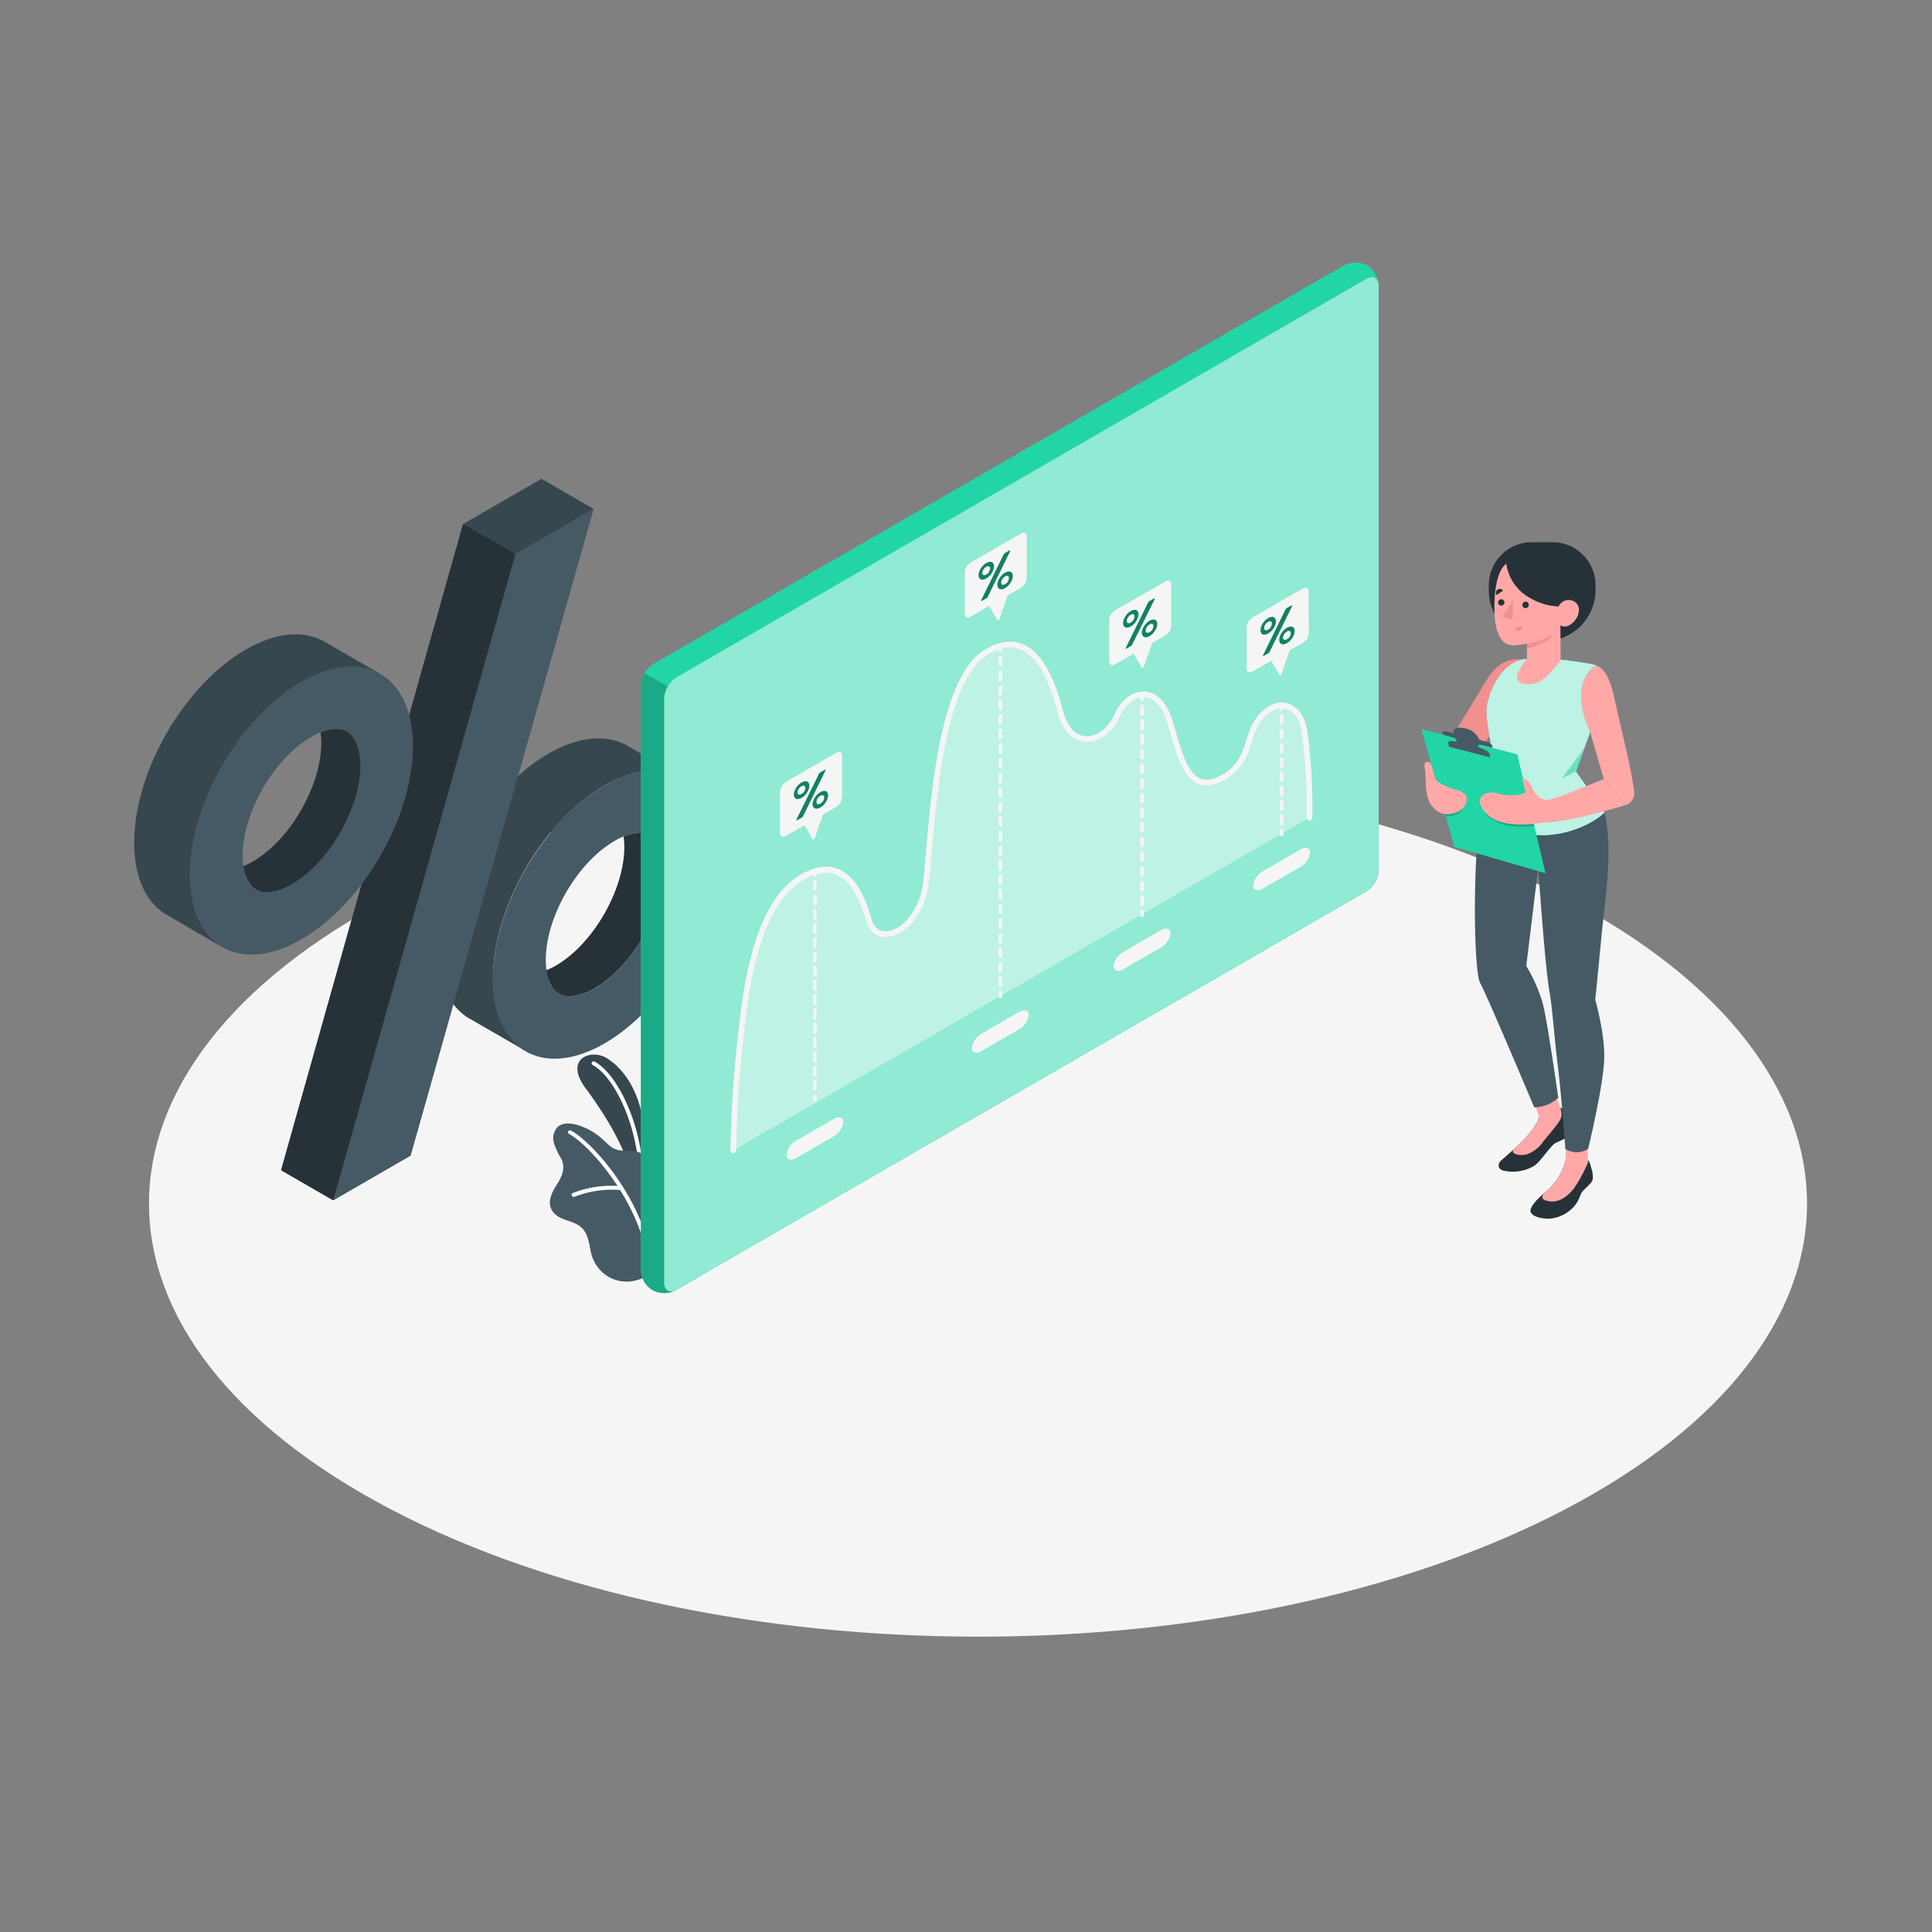 <svg xmlns="http://www.w3.org/2000/svg" viewBox="0 0 500 500"><rect x="0" y="0" width="500" height="500" fill="#808080" stroke="none"/><g id="freepik--Floor--inject-4"><path d="M101.4,390.74c83.79,43.77,219.63,43.77,303.42,0s83.78-114.74,0-158.51-219.63-43.77-303.42,0S17.62,347,101.4,390.74Z" style="fill:#f5f5f5"></path></g><g id="freepik--percentage-symbol--inject-4"><path d="M156.44,203.38c-15.95,9.21-28.87,31.6-28.87,50s12.92,25.87,28.87,16.67,28.87-31.6,28.87-50S172.38,194.17,156.44,203.38ZM154,255.75a13.7,13.7,0,0,1-6.54,2.09c-5.6,0-6.21-6.61-6.21-9.45,0-11.1,8.12-25.15,17.73-30.7a13.59,13.59,0,0,1,6.53-2.09c5.61,0,6.21,6.61,6.21,9.45C171.67,236.14,163.56,250.2,154,255.75Z" style="fill:#455a64"></path><path d="M166.26,215.66a6.67,6.67,0,0,0-.8-.06,11.34,11.34,0,0,0-4.08.91,19.1,19.1,0,0,1,.19,2.71c0,11.09-8.12,25.15-17.73,30.69a17.6,17.6,0,0,1-2.45,1.18,10.28,10.28,0,0,0,1.72,4.66,5.1,5.1,0,0,0,4.3,2.09,13.59,13.59,0,0,0,6.54-2.09c9.61-5.55,17.72-19.61,17.72-30.7C171.67,222.35,171.12,216.26,166.26,215.66Z" style="fill:#263238"></path><path d="M176.81,201.34l-14.32-8.27h0C157.24,190,150,190.42,142,195c-16,9.21-28.87,31.6-28.87,50,0,9.1,3.16,15.51,8.28,18.57l.14.1.08,0,14.12,8.15.07,0a15.24,15.24,0,0,1-5.68-6.34,23.5,23.5,0,0,1-2.17-7.13,33.87,33.87,0,0,1-.4-5.08c0-18.41,12.92-40.8,28.87-50a33.45,33.45,0,0,1,4.6-2.19,23.66,23.66,0,0,1,7.26-1.69,15.18,15.18,0,0,1,8.52,1.84Z" style="fill:#37474f"></path><polygon points="153.6 131.69 140.13 123.91 119.84 135.62 72.75 302.85 86.23 310.63 106.24 299.07 153.6 131.69" style="fill:#37474f"></polygon><polygon points="106.24 299.07 86.23 310.63 133.39 143.36 153.6 131.69 106.24 299.07" style="fill:#455a64"></polygon><polygon points="86.23 310.63 133.39 143.36 119.84 135.62 72.75 302.85 86.23 310.63" style="fill:#263238"></polygon><path d="M78,176.43c-15.94,9.21-28.87,31.6-28.87,50S62.08,252.31,78,243.11s28.87-31.6,28.87-50S94,167.23,78,176.43ZM75.54,228.8A13.66,13.66,0,0,1,69,230.89c-5.61,0-6.21-6.61-6.21-9.45,0-11.09,8.11-25.15,17.72-30.7a13.59,13.59,0,0,1,6.54-2.09c5.6,0,6.21,6.61,6.21,9.45C93.26,209.19,85.14,223.25,75.54,228.8Z" style="fill:#455a64"></path><path d="M87.85,188.71a6.83,6.83,0,0,0-.8-.06,11.25,11.25,0,0,0-4.09.92,19,19,0,0,1,.19,2.7c0,11.09-8.11,25.15-17.72,30.69A18.26,18.26,0,0,1,63,224.14a10.21,10.21,0,0,0,1.73,4.67,5.1,5.1,0,0,0,4.3,2.08,13.66,13.66,0,0,0,6.54-2.09c9.6-5.55,17.72-19.61,17.72-30.7C93.26,195.4,92.7,189.31,87.85,188.71Z" style="fill:#263238"></path><path d="M98.4,174.39l-14.32-8.27h0c-5.23-3.05-12.47-2.63-20.47,2-16,9.2-28.88,31.59-28.88,50,0,9.1,3.17,15.51,8.28,18.57l.14.1.08,0L57.33,245l.08,0a15.23,15.23,0,0,1-5.69-6.33,23.65,23.65,0,0,1-2.17-7.14,33.76,33.76,0,0,1-.4-5.08c0-18.41,12.93-40.8,28.87-50a34.65,34.65,0,0,1,4.6-2.19,23.72,23.72,0,0,1,7.27-1.69,15.16,15.16,0,0,1,8.51,1.84Z" style="fill:#37474f"></path></g><g id="freepik--chart-1--inject-4"><path d="M167,306a48.72,48.72,0,0,0-1.08-18.56c-1.66-6.61-5-11.21-8.95-13.63s-11.14.12-5.4,7.85,11.57,17.57,12.19,25Z" style="fill:#37474f"></path><path d="M165.89,306.72h0a.5.5,0,0,1-.49-.51c.28-13.67-6.13-27.42-12-30.58a.5.5,0,0,1,.47-.89c6.17,3.3,12.86,17.47,12.57,31.49A.49.49,0,0,1,165.89,306.72Z" style="fill:#fff"></path><path d="M167.49,330.18c-6.3,3.66-13.46.3-14.7-6.73-.43-2.45-.86-5-3.13-6.39-1.9-1.18-4.46-1.33-6.09-2.91-2.32-2.26-1-5.17.46-7.46,1.36-2.08,2.46-4.51,1.18-6.89a17.25,17.25,0,0,1-1.85-4,4.24,4.24,0,0,1,.91-4.09c1.2-1.14,3.09-1.09,4.7-.7a16.7,16.7,0,0,1,7,3.85c1.41,1.21,2.21,2.44,4.24,2.81,1.5.27,3.06,0,4.54.35a6.78,6.78,0,0,1,4.32,3.57c1.47,2.87,1,6.21.77,9.3s-.52,5.88-.88,8.81c-.3,2.48-.64,5-1,7.43C167.9,327.51,167.83,330,167.49,330.18Z" style="fill:#455a64"></path><path d="M168.09,326.72a.5.5,0,0,1-.49-.43c-2.19-15.7-15.41-30.31-20.33-32.82a.5.5,0,1,1,.46-.89c5.21,2.66,18.59,17.29,20.86,33.58a.5.5,0,0,1-.43.56Z" style="fill:#fff"></path><path d="M148.55,309.72a.5.5,0,0,1-.2-1A27.3,27.3,0,0,1,160.82,307a.49.49,0,0,1,.45.54.5.5,0,0,1-.55.45,26.77,26.77,0,0,0-12,1.72A.71.71,0,0,1,148.55,309.72Z" style="fill:#fff"></path><path d="M168.89,333.88a6.81,6.81,0,0,1-3-5.39V177.37a7,7,0,0,1,3.18-5.51L347.66,68.76a6.86,6.86,0,0,1,6.16-.13,6.73,6.73,0,0,1,3,5.36V225.16a7,7,0,0,1-3.18,5.51L175.05,333.77A6.83,6.83,0,0,1,168.89,333.88Z" style="fill:#22D5A7"></path><path d="M183.81,184l-17-9.8a6.46,6.46,0,0,0-.93,3.14V328.49a6,6,0,0,0,9.14,5.28l8.76-5.06Z" style="fill:#22D5A7"></path><path d="M183.81,184l-17-9.8a6.46,6.46,0,0,0-.93,3.14V328.49a6,6,0,0,0,9.14,5.28l8.76-5.06Z" style="opacity:0.2"></path><path d="M175.05,175.31,353.62,72.16c1.76-1,3.18-.19,3.18,1.83V225.16a7,7,0,0,1-3.18,5.51L175.05,333.77c-1.75,1-3.17.19-3.17-1.84V180.82A7,7,0,0,1,175.05,175.31Z" style="fill:#22D5A7"></path><g style="opacity:0.5"><path d="M175.05,175.31,353.62,72.16c1.76-1,3.18-.19,3.18,1.83V225.16a7,7,0,0,1-3.18,5.51L175.05,333.77c-1.75,1-3.17.19-3.17-1.84V180.82A7,7,0,0,1,175.05,175.31Z" style="fill:#fff"></path></g><path d="M189.77,297.71a306,306,0,0,1,2.29-32.6c1.39-11.75,4.24-31.58,15.58-38.12s15.59,5.28,17.22,11.11c2.13,7.55,13.21,2.77,14.76-9.69s2.54-52.11,15.82-59.78,17.58,10.79,19.09,15.94c3,10.12,11.7,7.33,14.55.62s10.6-8.34,13.53,1.09,4.75,20.26,14.25,14.7c8.33-4.88,4.5-13.77,12.63-18,2.37-1.22,7.09-.54,8.15,6.42a150.93,150.93,0,0,1,1.27,22.2Z" style="fill:#fff;opacity:0.4"></path><path d="M189.77,298.45h0a.74.74,0,0,1-.73-.74A308.57,308.57,0,0,1,191.33,265c1.12-9.47,3.75-31.64,15.94-38.68,3.61-2.08,6.87-2.55,9.7-1.4,3.77,1.53,6.58,5.77,8.6,13,.6,2.12,2,3.22,3.93,3.07,3.88-.3,8.45-5.11,9.39-12.65.25-2,.49-4.74.76-7.91,1.48-17.13,4-45.8,15.43-52.42,3.51-2,6.73-2.46,9.59-1.3,6.29,2.55,9,12.1,10.29,16.69.1.37.19.7.28,1,1.11,3.79,3.16,6,5.77,6.11,2.87.19,5.95-2.17,7.39-5.57,1.6-3.77,4.72-6.1,7.84-5.94s5.72,2.74,7.07,7.11c.32,1,.63,2.07.93,3.11,1.67,5.67,3.23,11,6.45,12.3,1.55.61,3.45.24,5.8-1.13,3.92-2.3,5-5.47,6.06-8.83s2.27-6.93,6.6-9.18a5.64,5.64,0,0,1,5.09.06c1.52.77,3.47,2.6,4.12,6.9a152.28,152.28,0,0,1,1.28,22.33.7.7,0,0,1-.75.71.74.74,0,0,1-.72-.75,148.83,148.83,0,0,0-1.26-22.07c-.56-3.69-2.12-5.2-3.33-5.81a4.17,4.17,0,0,0-3.75-.06c-3.8,2-4.81,5.06-5.88,8.33-1.14,3.47-2.32,7.06-6.72,9.64-2.77,1.61-5.08,2-7.08,1.22-3.88-1.54-5.55-7.23-7.32-13.25-.3-1-.6-2.07-.92-3.09-1.16-3.74-3.26-5.95-5.74-6.08s-5.08,1.91-6.42,5.06c-1.7,4-5.32,6.66-8.83,6.46-1.9-.11-5.34-1.19-7.09-7.16-.09-.29-.18-.63-.29-1-1.23-4.36-3.8-13.45-9.43-15.73-2.41-1-5.2-.57-8.3,1.21-10.8,6.24-13.33,35.54-14.69,51.28-.28,3.18-.52,5.93-.77,8-1,8.29-6.27,13.59-10.74,13.93-2.63.2-4.67-1.35-5.45-4.14-1.89-6.71-4.42-10.63-7.75-12-2.38-1-5.21-.53-8.41,1.31-11.55,6.67-14.12,28.33-15.21,37.58a306.87,306.87,0,0,0-2.28,32.51A.74.74,0,0,1,189.77,298.45Z" style="fill:#f5f5f5"></path><path d="M210.91,226.85a.47.47,0,0,1-.47-.47v-.92a.47.47,0,1,1,.93,0v.92A.47.47,0,0,1,210.91,226.85Z" style="fill:#f5f5f5"></path><path d="M210.91,282.34a.47.47,0,0,1-.47-.47V280a.47.47,0,0,1,.93,0v1.85A.47.47,0,0,1,210.91,282.34Zm0-3.7a.47.47,0,0,1-.47-.47v-1.85a.47.47,0,0,1,.93,0v1.85A.47.47,0,0,1,210.91,278.64Zm0-3.7a.47.47,0,0,1-.47-.47v-1.84a.47.47,0,1,1,.93,0v1.84A.47.47,0,0,1,210.91,274.94Zm0-3.7a.47.47,0,0,1-.47-.46v-1.85a.47.47,0,1,1,.93,0v1.85A.47.47,0,0,1,210.91,271.24Zm0-3.7a.47.47,0,0,1-.47-.46v-1.85a.47.47,0,1,1,.93,0v1.85A.47.47,0,0,1,210.91,267.54Zm0-3.7a.47.47,0,0,1-.47-.46v-1.85a.47.47,0,1,1,.93,0v1.85A.47.47,0,0,1,210.91,263.84Zm0-3.7a.47.47,0,0,1-.47-.46v-1.85a.47.47,0,1,1,.93,0v1.85A.47.47,0,0,1,210.91,260.14Zm0-3.7a.46.46,0,0,1-.47-.46v-1.85a.47.47,0,1,1,.93,0V256A.46.46,0,0,1,210.91,256.44Zm0-3.7a.46.46,0,0,1-.47-.46v-1.85a.47.47,0,1,1,.93,0v1.85A.46.46,0,0,1,210.91,252.74Zm0-3.7a.46.46,0,0,1-.47-.46v-1.85a.47.47,0,0,1,.93,0v1.85A.46.46,0,0,1,210.91,249Zm0-3.69a.47.47,0,0,1-.47-.47V243a.47.47,0,0,1,.93,0v1.85A.47.47,0,0,1,210.91,245.35Zm0-3.7a.47.47,0,0,1-.47-.47v-1.85a.47.47,0,0,1,.93,0v1.85A.47.47,0,0,1,210.91,241.65Zm0-3.7a.47.47,0,0,1-.47-.47v-1.85a.47.47,0,0,1,.93,0v1.85A.47.47,0,0,1,210.91,238Zm0-3.7a.47.47,0,0,1-.47-.47v-1.85a.47.47,0,0,1,.93,0v1.85A.47.47,0,0,1,210.91,234.25Zm0-3.7a.47.47,0,0,1-.47-.47v-1.85a.47.47,0,0,1,.93,0v1.85A.47.47,0,0,1,210.91,230.55Z" style="fill:#f5f5f5"></path><path d="M210.91,285.12a.47.47,0,0,1-.47-.47v-.93a.47.47,0,0,1,.93,0v.93A.47.47,0,0,1,210.91,285.12Z" style="fill:#f5f5f5"></path><path d="M258.89,168.77a.47.47,0,0,1-.46-.46v-.93a.47.47,0,1,1,.93,0v.93A.47.47,0,0,1,258.89,168.77Z" style="fill:#f5f5f5"></path><path d="M258.89,255.51a.47.47,0,0,1-.46-.47v-1.88a.47.47,0,1,1,.93,0V255A.47.47,0,0,1,258.89,255.51Zm0-3.77a.47.47,0,0,1-.46-.47v-1.89a.47.47,0,0,1,.93,0v1.89A.47.47,0,0,1,258.89,251.74Zm0-3.78a.46.46,0,0,1-.46-.46v-1.89a.47.47,0,0,1,.93,0v1.89A.46.46,0,0,1,258.89,248Zm0-3.77a.47.47,0,0,1-.46-.46v-1.89a.47.47,0,0,1,.93,0v1.89A.47.47,0,0,1,258.89,244.19Zm0-3.77a.47.47,0,0,1-.46-.46v-1.89a.47.47,0,0,1,.93,0V240A.47.47,0,0,1,258.89,240.42Zm0-3.77a.47.47,0,0,1-.46-.46V234.3a.47.47,0,0,1,.93,0v1.89A.47.47,0,0,1,258.89,236.65Zm0-3.77a.47.47,0,0,1-.46-.47v-1.88a.47.47,0,1,1,.93,0v1.88A.47.47,0,0,1,258.89,232.88Zm0-3.77a.47.47,0,0,1-.46-.47v-1.88a.47.47,0,1,1,.93,0v1.88A.47.47,0,0,1,258.89,229.11Zm0-3.77a.47.47,0,0,1-.46-.47V223a.47.47,0,1,1,.93,0v1.88A.47.47,0,0,1,258.89,225.34Zm0-3.77a.47.47,0,0,1-.46-.47v-1.88a.47.47,0,1,1,.93,0v1.88A.47.47,0,0,1,258.89,221.57Zm0-3.77a.47.47,0,0,1-.46-.47v-1.88a.47.47,0,1,1,.93,0v1.88A.47.47,0,0,1,258.89,217.8Zm0-3.78a.46.46,0,0,1-.46-.46v-1.89a.47.47,0,0,1,.93,0v1.89A.46.46,0,0,1,258.89,214Zm0-3.77a.46.46,0,0,1-.46-.46V207.9a.47.47,0,0,1,.93,0v1.89A.46.46,0,0,1,258.89,210.25Zm0-3.77a.47.47,0,0,1-.46-.46v-1.89a.47.47,0,0,1,.93,0V206A.47.47,0,0,1,258.89,206.48Zm0-3.77a.47.47,0,0,1-.46-.46v-1.89a.47.47,0,0,1,.93,0v1.89A.47.47,0,0,1,258.89,202.71Zm0-3.77a.47.47,0,0,1-.46-.46v-1.89a.47.47,0,0,1,.93,0v1.89A.47.47,0,0,1,258.89,198.94Zm0-3.77a.47.47,0,0,1-.46-.47v-1.88a.47.47,0,1,1,.93,0v1.88A.47.47,0,0,1,258.89,195.17Zm0-3.77a.47.47,0,0,1-.46-.47v-1.88a.47.47,0,1,1,.93,0v1.88A.47.47,0,0,1,258.89,191.4Zm0-3.77a.47.47,0,0,1-.46-.47v-1.88a.47.47,0,1,1,.93,0v1.88A.47.47,0,0,1,258.89,187.63Zm0-3.77a.47.47,0,0,1-.46-.47v-1.88a.47.47,0,1,1,.93,0v1.88A.47.47,0,0,1,258.89,183.86Zm0-3.77a.47.47,0,0,1-.46-.47v-1.89a.47.47,0,0,1,.93,0v1.89A.47.47,0,0,1,258.89,180.09Zm0-3.78a.46.46,0,0,1-.46-.46V174a.47.47,0,0,1,.93,0v1.89A.46.46,0,0,1,258.89,176.31Zm0-3.77a.46.46,0,0,1-.46-.46v-1.89a.47.47,0,0,1,.93,0v1.89A.46.46,0,0,1,258.89,172.54Z" style="fill:#f5f5f5"></path><path d="M258.89,258.32a.47.47,0,0,1-.46-.46v-.93a.47.47,0,1,1,.93,0v.93A.47.47,0,0,1,258.89,258.32Z" style="fill:#f5f5f5"></path><path d="M295.56,181.42a.47.47,0,0,1-.46-.47V180a.47.47,0,0,1,.93,0V181A.47.47,0,0,1,295.56,181.42Z" style="fill:#f5f5f5"></path><path d="M295.56,234.48a.47.47,0,0,1-.46-.46v-1.9a.47.47,0,0,1,.93,0V234A.47.47,0,0,1,295.56,234.48Zm0-3.79a.47.47,0,0,1-.46-.46v-1.9a.47.47,0,0,1,.93,0v1.9A.47.47,0,0,1,295.56,230.69Zm0-3.79a.47.47,0,0,1-.46-.46v-1.9a.47.47,0,0,1,.93,0v1.9A.47.47,0,0,1,295.56,226.9Zm0-3.79a.47.47,0,0,1-.46-.46v-1.9a.47.47,0,0,1,.93,0v1.9A.47.47,0,0,1,295.56,223.11Zm0-3.79a.47.47,0,0,1-.46-.46V217a.47.47,0,0,1,.93,0v1.9A.47.47,0,0,1,295.56,219.32Zm0-3.79a.47.47,0,0,1-.46-.46v-1.9a.47.47,0,0,1,.93,0v1.9A.47.47,0,0,1,295.56,215.53Zm0-3.79a.47.47,0,0,1-.46-.46v-1.9a.47.47,0,0,1,.93,0v1.9A.47.47,0,0,1,295.56,211.74Zm0-3.79a.47.47,0,0,1-.46-.46v-1.9a.47.47,0,0,1,.93,0v1.9A.47.47,0,0,1,295.56,208Zm0-3.79a.47.47,0,0,1-.46-.46v-1.9a.47.47,0,0,1,.93,0v1.9A.47.47,0,0,1,295.56,204.16Zm0-3.79a.47.47,0,0,1-.46-.46V198a.47.47,0,0,1,.93,0v1.9A.47.47,0,0,1,295.56,200.37Zm0-3.79a.47.47,0,0,1-.46-.46v-1.9a.47.47,0,0,1,.93,0v1.9A.47.47,0,0,1,295.56,196.58Zm0-3.79a.47.47,0,0,1-.46-.47v-1.89a.47.47,0,1,1,.93,0v1.89A.47.47,0,0,1,295.56,192.79Zm0-3.79a.47.47,0,0,1-.46-.47v-1.89a.47.47,0,1,1,.93,0v1.89A.47.47,0,0,1,295.56,189Zm0-3.79a.47.47,0,0,1-.46-.47v-1.89a.47.47,0,1,1,.93,0v1.89A.47.47,0,0,1,295.56,185.21Z" style="fill:#f5f5f5"></path><path d="M295.56,237.31a.47.47,0,0,1-.46-.47v-.93a.47.47,0,0,1,.93,0v.93A.47.47,0,0,1,295.56,237.31Z" style="fill:#f5f5f5"></path><path d="M331.69,183.9a.47.47,0,0,1-.47-.47v-.93a.47.47,0,0,1,.93,0v.93A.47.47,0,0,1,331.69,183.9Z" style="fill:#f5f5f5"></path><path d="M331.69,213.59a.47.47,0,0,1-.47-.47v-1.85a.47.47,0,1,1,.93,0v1.85A.47.47,0,0,1,331.69,213.59Zm0-3.71a.47.47,0,0,1-.47-.47v-1.85a.47.47,0,1,1,.93,0v1.85A.47.47,0,0,1,331.69,209.88Zm0-3.71a.47.47,0,0,1-.47-.47v-1.85a.47.47,0,1,1,.93,0v1.85A.47.47,0,0,1,331.69,206.17Zm0-3.71a.47.47,0,0,1-.47-.47v-1.86a.47.47,0,0,1,.93,0V202A.47.47,0,0,1,331.69,202.46Zm0-3.72a.46.46,0,0,1-.47-.46v-1.86a.47.47,0,0,1,.93,0v1.86A.46.46,0,0,1,331.69,198.74Zm0-3.71a.47.47,0,0,1-.47-.46v-1.86a.47.47,0,0,1,.93,0v1.86A.47.47,0,0,1,331.69,195Zm0-3.71a.47.47,0,0,1-.47-.46V189a.47.47,0,0,1,.93,0v1.86A.47.47,0,0,1,331.69,191.32Zm0-3.71a.47.47,0,0,1-.47-.46v-1.86a.47.47,0,0,1,.93,0v1.86A.47.47,0,0,1,331.69,187.61Z" style="fill:#f5f5f5"></path><path d="M331.69,216.37a.46.46,0,0,1-.47-.46V215a.47.47,0,1,1,.93,0v.93A.46.46,0,0,1,331.69,216.37Z" style="fill:#f5f5f5"></path><path d="M303.11,151.25c0-.91-.64-1.28-1.43-.82L288.51,158a3.18,3.18,0,0,0-1.43,2.49v10.66c0,.91.64,1.28,1.43.82l4.89-2.82,2.05,3.56a.31.31,0,0,0,.56-.06l2.17-6.26h0l3.5-2a3.14,3.14,0,0,0,1.43-2.48Z" style="fill:#f5f5f5"></path><path d="M291.65,162.42a.87.87,0,0,1-.71-.28,1.26,1.26,0,0,1-.26-.87,2.83,2.83,0,0,1,.26-1.18,4.11,4.11,0,0,1,.71-1.11,3.92,3.92,0,0,1,1-.84,2.06,2.06,0,0,1,1-.31.89.89,0,0,1,.71.29,1.26,1.26,0,0,1,.27.87,2.88,2.88,0,0,1-.27,1.17,4.6,4.6,0,0,1-.71,1.12,4,4,0,0,1-1,.82A2,2,0,0,1,291.65,162.42Zm-.32,5.39a.41.41,0,0,1,.05-.18L297.1,156l.15-.26a1,1,0,0,1,.21-.17l1.17-.67a.18.18,0,0,1,.14,0,.08.08,0,0,1,.06.09.35.35,0,0,1-.06.19L293,166.82c0,.1-.1.17-.13.22a.62.62,0,0,1-.19.14l-1.18.69C291.4,168,291.33,167.93,291.33,167.81Zm2-7.38a1.64,1.64,0,0,0,.29-.88.55.55,0,0,0-.29-.57.81.81,0,0,0-.72.13,2.09,2.09,0,0,0-.72.7,1.68,1.68,0,0,0-.29.9.53.53,0,0,0,.29.55.83.83,0,0,0,.72-.12A2.12,2.12,0,0,0,293.37,160.43Zm3.18,4.48a.88.88,0,0,1-.72-.29,1.23,1.23,0,0,1-.27-.86,2.83,2.83,0,0,1,.27-1.16,4.28,4.28,0,0,1,.72-1.12,3.84,3.84,0,0,1,1-.83,2,2,0,0,1,1-.32.94.94,0,0,1,.72.28,1.24,1.24,0,0,1,.27.87,2.84,2.84,0,0,1-.27,1.17,4.64,4.64,0,0,1-.72,1.12,4.05,4.05,0,0,1-1,.83A2.09,2.09,0,0,1,296.55,164.91Zm1.71-2a1.59,1.59,0,0,0,.29-.89c0-.29-.09-.47-.29-.55a.8.8,0,0,0-.72.13,2,2,0,0,0-.72.7,1.67,1.67,0,0,0-.29.88c0,.3.1.49.29.56a.87.87,0,0,0,.72-.13A2.18,2.18,0,0,0,298.26,162.93Z" style="fill:#22D5A7"></path><path d="M291.65,162.42a.87.87,0,0,1-.71-.28,1.26,1.26,0,0,1-.26-.87,2.83,2.83,0,0,1,.26-1.18,4.11,4.11,0,0,1,.71-1.11,3.92,3.92,0,0,1,1-.84,2.06,2.06,0,0,1,1-.31.89.89,0,0,1,.71.29,1.26,1.26,0,0,1,.27.87,2.88,2.88,0,0,1-.27,1.17,4.6,4.6,0,0,1-.71,1.12,4,4,0,0,1-1,.82A2,2,0,0,1,291.65,162.42Zm-.32,5.39a.41.41,0,0,1,.05-.18L297.1,156l.15-.26a1,1,0,0,1,.21-.17l1.17-.67a.18.18,0,0,1,.14,0,.08.08,0,0,1,.06.09.35.35,0,0,1-.06.19L293,166.82c0,.1-.1.17-.13.22a.62.62,0,0,1-.19.14l-1.18.69C291.4,168,291.33,167.93,291.33,167.81Zm2-7.38a1.64,1.64,0,0,0,.29-.88.55.55,0,0,0-.29-.57.81.81,0,0,0-.72.13,2.09,2.09,0,0,0-.72.7,1.68,1.68,0,0,0-.29.9.53.53,0,0,0,.29.55.83.83,0,0,0,.72-.12A2.12,2.12,0,0,0,293.37,160.43Zm3.18,4.48a.88.88,0,0,1-.72-.29,1.23,1.23,0,0,1-.27-.86,2.83,2.83,0,0,1,.27-1.16,4.28,4.28,0,0,1,.72-1.12,3.84,3.84,0,0,1,1-.83,2,2,0,0,1,1-.32.94.94,0,0,1,.72.28,1.24,1.24,0,0,1,.27.87,2.84,2.84,0,0,1-.27,1.17,4.64,4.64,0,0,1-.72,1.12,4.05,4.05,0,0,1-1,.83A2.09,2.09,0,0,1,296.55,164.91Zm1.71-2a1.59,1.59,0,0,0,.29-.89c0-.29-.09-.47-.29-.55a.8.8,0,0,0-.72.13,2,2,0,0,0-.72.7,1.67,1.67,0,0,0-.29.88c0,.3.1.49.29.56a.87.87,0,0,0,.72-.13A2.18,2.18,0,0,0,298.26,162.93Z" style="opacity:0.4"></path><path d="M338.67,153.08c0-.91-.64-1.28-1.43-.83l-13.17,7.62a3.18,3.18,0,0,0-1.43,2.48V173c0,.92.64,1.29,1.43.83L329,171l2.06,3.56a.3.3,0,0,0,.55,0l2.17-6.27h0l3.51-2a3.18,3.18,0,0,0,1.43-2.48Z" style="fill:#f5f5f5"></path><path d="M327.21,164.25a.9.9,0,0,1-.72-.29,1.26,1.26,0,0,1-.26-.86,3,3,0,0,1,.26-1.18,4.19,4.19,0,0,1,.72-1.12,4.05,4.05,0,0,1,1-.83,2,2,0,0,1,1-.31.88.88,0,0,1,.72.29,1.23,1.23,0,0,1,.27.87,2.83,2.83,0,0,1-.27,1.16,4.28,4.28,0,0,1-.72,1.12,3.84,3.84,0,0,1-1,.83A2,2,0,0,1,327.21,164.25Zm-.33,5.39a.38.38,0,0,1,.06-.19l5.72-11.63a1.19,1.19,0,0,1,.15-.26.69.69,0,0,1,.2-.17l1.18-.68c.06,0,.1-.05.14,0s.05,0,.05.09a.36.36,0,0,1-.05.19l-5.75,11.69a1.27,1.27,0,0,1-.13.22.59.59,0,0,1-.18.14l-1.19.69C327,169.77,326.88,169.75,326.88,169.64Zm2-7.38a1.67,1.67,0,0,0,.29-.88.55.55,0,0,0-.29-.57.81.81,0,0,0-.72.13,2.06,2.06,0,0,0-.71.7,1.6,1.6,0,0,0-.29.9.52.52,0,0,0,.29.55.79.79,0,0,0,.71-.13A2,2,0,0,0,328.92,162.26Zm3.18,4.48a.91.91,0,0,1-.72-.29,1.3,1.3,0,0,1-.26-.86,3,3,0,0,1,.26-1.17,4.64,4.64,0,0,1,.72-1.12,4,4,0,0,1,1-.82,2.07,2.07,0,0,1,1-.32.91.91,0,0,1,.72.28,1.22,1.22,0,0,1,.27.86,2.85,2.85,0,0,1-.27,1.18,4.4,4.4,0,0,1-.72,1.11,3.92,3.92,0,0,1-1,.83A2.12,2.12,0,0,1,332.1,166.74Zm1.72-2a1.68,1.68,0,0,0,.29-.9.54.54,0,0,0-.29-.55.87.87,0,0,0-.73.14,2,2,0,0,0-.71.69,1.63,1.63,0,0,0-.3.89c0,.3.1.48.3.56a.85.85,0,0,0,.71-.13A2.21,2.21,0,0,0,333.82,164.76Z" style="fill:#22D5A7"></path><path d="M327.21,164.25a.9.9,0,0,1-.72-.29,1.26,1.26,0,0,1-.26-.86,3,3,0,0,1,.26-1.18,4.19,4.19,0,0,1,.72-1.12,4.05,4.05,0,0,1,1-.83,2,2,0,0,1,1-.31.88.88,0,0,1,.72.29,1.23,1.23,0,0,1,.27.87,2.83,2.83,0,0,1-.27,1.16,4.28,4.28,0,0,1-.72,1.12,3.84,3.84,0,0,1-1,.83A2,2,0,0,1,327.21,164.25Zm-.33,5.39a.38.38,0,0,1,.06-.19l5.72-11.63a1.19,1.19,0,0,1,.15-.26.69.69,0,0,1,.2-.17l1.18-.68c.06,0,.1-.05.14,0s.05,0,.05.09a.36.36,0,0,1-.05.19l-5.75,11.69a1.27,1.27,0,0,1-.13.22.59.59,0,0,1-.18.14l-1.19.69C327,169.77,326.88,169.75,326.88,169.64Zm2-7.38a1.67,1.67,0,0,0,.29-.88.55.55,0,0,0-.29-.57.81.81,0,0,0-.72.13,2.06,2.06,0,0,0-.71.7,1.6,1.6,0,0,0-.29.9.52.52,0,0,0,.29.55.79.79,0,0,0,.71-.13A2,2,0,0,0,328.92,162.26Zm3.18,4.48a.91.91,0,0,1-.72-.29,1.3,1.3,0,0,1-.26-.86,3,3,0,0,1,.26-1.17,4.64,4.64,0,0,1,.72-1.12,4,4,0,0,1,1-.82,2.07,2.07,0,0,1,1-.32.91.91,0,0,1,.72.28,1.22,1.22,0,0,1,.27.86,2.85,2.85,0,0,1-.27,1.18,4.4,4.4,0,0,1-.72,1.11,3.92,3.92,0,0,1-1,.83A2.12,2.12,0,0,1,332.1,166.74Zm1.72-2a1.68,1.68,0,0,0,.29-.9.54.54,0,0,0-.29-.55.87.87,0,0,0-.73.14,2,2,0,0,0-.71.69,1.63,1.63,0,0,0-.3.89c0,.3.1.48.3.56a.85.85,0,0,0,.71-.13A2.21,2.21,0,0,0,333.82,164.76Z" style="opacity:0.4"></path><path d="M265.72,138.86c0-.91-.64-1.28-1.43-.82l-13.17,7.61a3.18,3.18,0,0,0-1.43,2.49V158.8c0,.91.64,1.28,1.43.82L256,156.8l2.06,3.55a.3.3,0,0,0,.55,0l2.17-6.26h0l3.51-2a3.14,3.14,0,0,0,1.43-2.48Z" style="fill:#f5f5f5"></path><path d="M254.25,150a.89.89,0,0,1-.71-.28,1.31,1.31,0,0,1-.26-.87,3,3,0,0,1,.26-1.18,4.36,4.36,0,0,1,.71-1.11,4.1,4.1,0,0,1,1-.84,2.09,2.09,0,0,1,1-.31.88.88,0,0,1,.72.29,1.26,1.26,0,0,1,.27.87,2.88,2.88,0,0,1-.27,1.17,4.64,4.64,0,0,1-.72,1.12,4,4,0,0,1-1,.82A2,2,0,0,1,254.25,150Zm-.32,5.39a.32.32,0,0,1,.06-.18l5.72-11.64a1.5,1.5,0,0,1,.15-.26.69.69,0,0,1,.2-.17l1.18-.67a.17.17,0,0,1,.14,0s.05,0,.05.09a.34.34,0,0,1-.05.19l-5.75,11.69a1.27,1.27,0,0,1-.13.22.47.47,0,0,1-.18.14l-1.19.69C254,155.56,253.93,155.54,253.93,155.42Zm2-7.38a1.64,1.64,0,0,0,.29-.88.55.55,0,0,0-.29-.57.81.81,0,0,0-.72.13,2.07,2.07,0,0,0-.71.7,1.6,1.6,0,0,0-.29.9c0,.29.09.47.29.55a.79.79,0,0,0,.71-.13A2,2,0,0,0,256,148Zm3.18,4.48a.88.88,0,0,1-.72-.29,1.28,1.28,0,0,1-.26-.86,3,3,0,0,1,.26-1.16,4.28,4.28,0,0,1,.72-1.12,3.84,3.84,0,0,1,1-.83,2,2,0,0,1,1-.32.94.94,0,0,1,.72.28,1.24,1.24,0,0,1,.26.87,2.82,2.82,0,0,1-.26,1.17,4.64,4.64,0,0,1-.72,1.12,4.09,4.09,0,0,1-1,.83A2.09,2.09,0,0,1,259.15,152.52Zm1.72-2a1.67,1.67,0,0,0,.29-.89.53.53,0,0,0-.29-.55.82.82,0,0,0-.73.13,2,2,0,0,0-.71.7,1.6,1.6,0,0,0-.3.88c0,.3.1.49.3.56a.85.85,0,0,0,.71-.13A2.21,2.21,0,0,0,260.87,150.54Z" style="fill:#22D5A7"></path><path d="M254.25,150a.89.89,0,0,1-.71-.28,1.31,1.31,0,0,1-.26-.87,3,3,0,0,1,.26-1.18,4.36,4.36,0,0,1,.71-1.11,4.1,4.1,0,0,1,1-.84,2.09,2.09,0,0,1,1-.31.88.88,0,0,1,.72.29,1.26,1.26,0,0,1,.27.87,2.88,2.88,0,0,1-.27,1.17,4.64,4.64,0,0,1-.72,1.12,4,4,0,0,1-1,.82A2,2,0,0,1,254.25,150Zm-.32,5.39a.32.32,0,0,1,.06-.18l5.72-11.64a1.5,1.5,0,0,1,.15-.26.69.69,0,0,1,.2-.17l1.18-.67a.17.17,0,0,1,.14,0s.05,0,.05.09a.34.34,0,0,1-.05.19l-5.75,11.69a1.27,1.27,0,0,1-.13.22.47.47,0,0,1-.18.14l-1.19.69C254,155.56,253.93,155.54,253.93,155.42Zm2-7.38a1.64,1.64,0,0,0,.29-.88.55.55,0,0,0-.29-.57.81.81,0,0,0-.72.13,2.07,2.07,0,0,0-.71.7,1.6,1.6,0,0,0-.29.9c0,.29.09.47.29.55a.79.79,0,0,0,.71-.13A2,2,0,0,0,256,148Zm3.18,4.48a.88.88,0,0,1-.72-.29,1.28,1.28,0,0,1-.26-.86,3,3,0,0,1,.26-1.16,4.28,4.28,0,0,1,.72-1.12,3.84,3.84,0,0,1,1-.83,2,2,0,0,1,1-.32.94.94,0,0,1,.72.28,1.24,1.24,0,0,1,.26.87,2.82,2.82,0,0,1-.26,1.17,4.64,4.64,0,0,1-.72,1.12,4.09,4.09,0,0,1-1,.83A2.09,2.09,0,0,1,259.15,152.52Zm1.72-2a1.67,1.67,0,0,0,.29-.89.53.53,0,0,0-.29-.55.82.82,0,0,0-.73.13,2,2,0,0,0-.71.7,1.6,1.6,0,0,0-.3.88c0,.3.1.49.3.56a.85.85,0,0,0,.71-.13A2.21,2.21,0,0,0,260.87,150.54Z" style="opacity:0.4"></path><path d="M217.91,195.62c0-.91-.64-1.28-1.43-.83l-13.17,7.62a3.18,3.18,0,0,0-1.43,2.49v10.65c0,.92.64,1.29,1.43.83l4.89-2.82,2.05,3.55a.31.31,0,0,0,.56-.05l2.17-6.27h0l3.5-2a3.16,3.16,0,0,0,1.43-2.48Z" style="fill:#f5f5f5"></path><path d="M206.45,206.79a.85.85,0,0,1-.71-.29,1.21,1.21,0,0,1-.26-.86,2.83,2.83,0,0,1,.26-1.18,4.32,4.32,0,0,1,.71-1.12,3.92,3.92,0,0,1,1-.83,2,2,0,0,1,1-.31.88.88,0,0,1,.72.29,1.24,1.24,0,0,1,.27.87,2.83,2.83,0,0,1-.27,1.16,4.51,4.51,0,0,1-.72,1.13,4,4,0,0,1-1,.82A2.07,2.07,0,0,1,206.45,206.79Zm-.32,5.39a.49.49,0,0,1,.05-.19l5.72-11.63a1.19,1.19,0,0,1,.15-.26.85.85,0,0,1,.2-.17l1.18-.68a.21.21,0,0,1,.14,0,.08.08,0,0,1,.06.09.38.38,0,0,1-.06.19l-5.74,11.69c-.05.1-.1.17-.13.22a.84.84,0,0,1-.19.14l-1.19.69C206.19,212.31,206.13,212.3,206.13,212.18Zm2-7.38a1.65,1.65,0,0,0,.28-.88c0-.3-.09-.49-.28-.57a.81.81,0,0,0-.72.13,2,2,0,0,0-.72.7,1.68,1.68,0,0,0-.29.9.53.53,0,0,0,.29.55.81.81,0,0,0,.72-.13A2.09,2.09,0,0,0,208.17,204.8Zm3.18,4.48a.91.91,0,0,1-.72-.29,1.25,1.25,0,0,1-.27-.86,2.83,2.83,0,0,1,.27-1.16,4.51,4.51,0,0,1,.72-1.13,4.15,4.15,0,0,1,1-.82,2.07,2.07,0,0,1,1-.32.91.91,0,0,1,.72.28,1.23,1.23,0,0,1,.27.87,2.84,2.84,0,0,1-.27,1.17,4.4,4.4,0,0,1-.72,1.11,3.72,3.72,0,0,1-1,.83A2,2,0,0,1,211.35,209.28Zm1.71-2a1.68,1.68,0,0,0,.29-.9.54.54,0,0,0-.29-.55.87.87,0,0,0-.73.14,2.12,2.12,0,0,0-.71.69,1.64,1.64,0,0,0-.29.89c0,.3.09.48.29.56a.85.85,0,0,0,.71-.13A2.21,2.21,0,0,0,213.06,207.3Z" style="fill:#22D5A7"></path><path d="M206.45,206.79a.85.85,0,0,1-.71-.29,1.21,1.21,0,0,1-.26-.86,2.83,2.83,0,0,1,.26-1.18,4.32,4.32,0,0,1,.71-1.12,3.92,3.92,0,0,1,1-.83,2,2,0,0,1,1-.31.88.88,0,0,1,.72.29,1.24,1.24,0,0,1,.27.87,2.83,2.83,0,0,1-.27,1.16,4.51,4.51,0,0,1-.72,1.13,4,4,0,0,1-1,.82A2.07,2.07,0,0,1,206.45,206.79Zm-.32,5.39a.49.49,0,0,1,.05-.19l5.72-11.63a1.19,1.19,0,0,1,.15-.26.85.85,0,0,1,.2-.17l1.18-.68a.21.21,0,0,1,.14,0,.08.08,0,0,1,.06.09.38.38,0,0,1-.06.19l-5.74,11.69c-.05.1-.1.17-.13.22a.84.84,0,0,1-.19.14l-1.19.69C206.19,212.31,206.13,212.3,206.13,212.18Zm2-7.38a1.65,1.65,0,0,0,.28-.88c0-.3-.09-.49-.28-.57a.81.81,0,0,0-.72.13,2,2,0,0,0-.72.7,1.68,1.68,0,0,0-.29.9.53.53,0,0,0,.29.55.81.81,0,0,0,.72-.13A2.09,2.09,0,0,0,208.17,204.8Zm3.18,4.48a.91.91,0,0,1-.72-.29,1.25,1.25,0,0,1-.27-.86,2.83,2.83,0,0,1,.27-1.16,4.51,4.51,0,0,1,.72-1.13,4.15,4.15,0,0,1,1-.82,2.07,2.07,0,0,1,1-.32.91.91,0,0,1,.72.28,1.23,1.23,0,0,1,.27.87,2.84,2.84,0,0,1-.27,1.17,4.4,4.4,0,0,1-.72,1.11,3.72,3.72,0,0,1-1,.83A2,2,0,0,1,211.35,209.28Zm1.71-2a1.68,1.68,0,0,0,.29-.9.54.54,0,0,0-.29-.55.87.87,0,0,0-.73.14,2.12,2.12,0,0,0-.71.69,1.64,1.64,0,0,0-.29.89c0,.3.09.48.29.56a.85.85,0,0,0,.71-.13A2.21,2.21,0,0,0,213.06,207.3Z" style="opacity:0.4"></path><path d="M206.08,295.18l9.65-5.57c1.41-.81,2.54-.46,2.54.78a5,5,0,0,1-2.54,3.71l-9.64,5.57c-1.41.81-2.55.46-2.55-.78A5.06,5.06,0,0,1,206.08,295.18Z" style="fill:#f5f5f5"></path><path d="M254.07,267.47l9.65-5.57c1.4-.81,2.54-.46,2.54.78a5.06,5.06,0,0,1-2.54,3.71L254.07,272c-1.4.81-2.54.46-2.54-.78A5.08,5.08,0,0,1,254.07,267.47Z" style="fill:#f5f5f5"></path><path d="M290.74,246.33l9.65-5.57c1.4-.81,2.54-.46,2.54.78a5.06,5.06,0,0,1-2.54,3.71l-9.65,5.57c-1.4.81-2.54.47-2.54-.77A5.07,5.07,0,0,1,290.74,246.33Z" style="fill:#f5f5f5"></path><path d="M326.86,225.45l9.65-5.57c1.41-.81,2.55-.47,2.54.77a5,5,0,0,1-2.54,3.72l-9.64,5.57c-1.41.81-2.55.46-2.55-.78A5.06,5.06,0,0,1,326.86,225.45Z" style="fill:#f5f5f5"></path></g><g id="freepik--Character--inject-4"><path d="M394,170.67c-2.47-.18-5.9-.19-9.29,5.35s-12.6,20.78-12.6,20.78l6,4.06,10.5-14.75s1-11.79,2.94-13.44S394,170.67,394,170.67Z" style="fill:#f28f8f"></path><rect x="397.87" y="282.91" width="5.92" height="8.61" transform="translate(-68.98 137.44) rotate(-17.94)" style="fill:#ffa8a7"></rect><path d="M398.21,288.67a3.3,3.3,0,0,1-.49,1.91,23.9,23.9,0,0,1-3.15,4.14c-1.69,1.81-4.22,4-6,5.53-1,.88-1.05,2.21.39,2.67a10.79,10.79,0,0,0,7.91-1.1c1.8-1,4.36-5.42,5.85-6.1,1.72-.77,2.69-1.16,3.27-2a2.79,2.79,0,0,0,.35-3.45c-.81-1.51-2-3.83-2.53-3.57l.15.47c-.39,1.23-3.74,2.66-5.46,2.32Z" style="fill:#263238"></path><path d="M403.94,287.22c-1.59-.49-2.07.35-3.79,0l-1.94,1.45a3.22,3.22,0,0,1-.49,1.91,23.9,23.9,0,0,1-3.15,4.14c-.83.88-1.85,1.84-2.88,2.78h0c-.83,1.3,1.94,1.68,3.47,1.24a8.52,8.52,0,0,0,4.14-3.18c1.11-1.46,4.13-4.85,4.58-6A3.11,3.11,0,0,0,403.94,287.22Z" style="fill:#ffa8a7"></path><path d="M422.86,204.4c-.82-6-2.66-13-5.08-23.77-.87-3.89-2-7.4-4.78-8.48h0s-7.63,3.14-7.63,8.78,6.17,8.53,6.17,8.53l3.52,12.14,5.58,6.77A3.31,3.31,0,0,0,422.86,204.4Z" style="fill:#ffa8a7"></path><rect x="405.19" y="295.58" width="5.75" height="8.37" style="fill:#ffa8a7"></rect><path d="M415.27,210.26c2.28,9.76.06,22.93-.72,31.14-.76,8-1.7,17.35-1.7,17.35s2.45,8.45,2.33,15c-.12,6.92-4.17,23.58-4.17,23.58a5.45,5.45,0,0,1-5.9,0s-1-14-2-21.92c-1-8.3-1.32-14.34-2.17-19.19-1.07-6-2.86-31.58-2.86-31.58L395,250a40.5,40.5,0,0,1,4.28,9.72c1.26,4.91,4,24.4,4,24.4a9.69,9.69,0,0,1-6.22,2.47s-12.32-29.27-14-32.19c-1.8-3.11-2.07-37.17.8-45.7Z" style="fill:#455a64"></path><path d="M404.74,170.8s7.28.91,8.26,1.35c-7.63,5.37-1.46,17.31-1.46,17.31l-3.69,10.17,7.41,10.6c-2.13,2.46-15.68,11-30.22,1.64a132.13,132.13,0,0,1,1.71-14.73c-2.1-10-2.32-13.19-1.71-15.54,1.71-6.61,5.62-10.83,10.11-11.08Z" style="fill:#22D5A7"></path><path d="M404.74,170.8s7.28.91,8.26,1.35c-7.63,5.37-1.46,17.31-1.46,17.31l-3.69,10.17,7.41,10.6c-2.13,2.46-15.68,11-30.22,1.64a132.13,132.13,0,0,1,1.71-14.73c-2.1-10-2.32-13.19-1.71-15.54,1.71-6.61,5.62-10.83,10.11-11.08Z" style="fill:#fff;opacity:0.7"></path><polygon points="367.86 188.69 392.66 195.23 399.98 226.01 376.4 219.16 367.86 188.69" style="fill:#22D5A7"></polygon><path d="M378.67,209.06c-.23.63-1.58,2.37-4.47,2.24l-.36-1.28Z" style="fill:#22D5A7"></path><path d="M378.67,209.06c-.23.63-1.58,2.37-4.47,2.24l-.36-1.28Z" style="opacity:0.2"></path><path d="M384.22,210c.1.82,1.79,2.34,4.64,3.29,3.25,1.09,8.22.51,8.22.51l-.44-1.53Z" style="fill:#22D5A7"></path><path d="M384.22,210c.1.82,1.79,2.34,4.64,3.29,3.25,1.09,8.22.51,8.22.51l-.44-1.53Z" style="opacity:0.2"></path><path d="M375.12,193.15l-.2-.94c-.12-.53,1.34-.55,3.25-.06l3.65.95c1.91.5,3.55,1.32,3.66,1.84l.21.95Z" style="fill:#22D5A7"></path><path d="M375.12,193.15l-.2-.94c-.12-.53,1.34-.55,3.25-.06l3.65.95c1.91.5,3.55,1.32,3.66,1.84l.21.95Z" style="opacity:0.3"></path><path d="M373.4,189.58c-.07-.32.52-.41,1.32-.19l1.45.4s-.44-2,2.78-1.33a5,5,0,0,1,3.91,3l1.54.44c.86.24,1.63.7,1.73,1l.18.59-12.77-3.36S373.47,189.91,373.4,189.58Z" style="fill:#455a64"></path><path d="M375.16,190.6c1.17.29,1.66.44,1.83,1.25s.28,1.59.28,1.59l5.66,1.5s-.27-1.17-.36-1.62.1-.73,1-.49l.08-.36-8.86-2.26Z" style="fill:#455a64"></path><path d="M375,193.24s-.09-.42-.21-1,1.34-.54,3.25,0l3.66.95c1.91.5,3.54,1.32,3.66,1.84l.2.95Z" style="fill:#455a64"></path><path d="M420.64,208.37l-5.58-6.77s-12.56,5.27-14.54,5.42-3.51-1.79-4.27-3.72-2.26-1.69-2.26-1.69.59,2.45.77,3.24-4.35,1.42-7,.53-6.42.4-4.06,4,6.92,4,10.1,4a33.46,33.46,0,0,0,4-.27c1-.13,2-.24,3.09-.31C407.38,212.3,417.68,209.29,420.64,208.37Z" style="fill:#ffa8a7"></path><path d="M370.38,197.69l1.1,3.93c.22.75,3.1,2.13,4.92,2.63s3.82,1.09,3,3.64c-.8,2.35-3.8,2.89-5.33,2.82s-3.61-1.52-4.44-3.88c-1-3-.48-6.2-.9-8S369.47,196.65,370.38,197.69Z" style="fill:#ffa8a7"></path><path d="M405.19,301.12v-.83a15.94,15.94,0,0,1-4.11,7.2c-1.82,1.66-4.29,3.57-4.92,5.41s2.92,2.68,5.27,2.45a9.53,9.53,0,0,0,5.9-3.09c1.49-1.71,1.46-2.88,2.16-3.82s2.3-2,2.68-3.09a6.92,6.92,0,0,0-.33-3c-.27-1-.56-2.13-.9-2v.63a4.59,4.59,0,0,1-2.88,1C407.22,301.93,405.18,301.76,405.19,301.12Z" style="fill:#263238"></path><path d="M410.94,300.92c-.42.46-.63-.67-1.93-.63-.84,0-2.25.64-2.25,0h-1.57a15.94,15.94,0,0,1-4.11,7.2c-.44.4-.91.81-1.39,1.23-1,1.08-.69,2,1.58,2.21s4.26-1.17,6-3.28A37.15,37.15,0,0,0,410.94,300.92Z" style="fill:#ffa8a7"></path><path d="M398.48,140.33h1.36a13.1,13.1,0,0,1,13.1,13.1v1.33a11.13,11.13,0,0,1-11.13,11.13h-5.36a11.13,11.13,0,0,1-11.13-11.13V153.5A13.17,13.17,0,0,1,398.48,140.33Z" transform="translate(798.24 306.21) rotate(180)" style="fill:#263238"></path><path d="M389.84,145.91c-1.46.86-3.26,4.53-3.08,12.22.15,6.52,2.26,8.13,3.32,8.6s3.11.18,5.1-.15v3.91s-2.75,3.2-2.57,5,4,2.22,6.54.46a20.83,20.83,0,0,0,4.74-5.16l-.05-9s1.17,1.14,3.16-.6c1.64-1.43,2.19-3.85.91-5.14a2.85,2.85,0,0,0-4.54.9,15.7,15.7,0,0,1-7.4-2.2A11.93,11.93,0,0,1,389.84,145.91Z" style="fill:#ffa8a7"></path><path d="M394,156.5a.83.83,0,0,0,.77.89.85.85,0,0,0,.87-.82.82.82,0,1,0-1.64-.07Z" style="fill:#263238"></path><path d="M393.82,162l-1.9.61a1,1,0,0,0,1.23.68A1,1,0,0,0,393.82,162Z" style="fill:#f28f8f"></path><path d="M387.32,154l1.66-1.15a1,1,0,0,0-1.38-.28A1,1,0,0,0,387.32,154Z" style="fill:#263238"></path><path d="M387.7,155.9a.82.82,0,1,0,.86-.81A.83.83,0,0,0,387.7,155.9Z" style="fill:#263238"></path><polygon points="391.57 155.44 391.44 160.37 388.84 159.56 391.57 155.44" style="fill:#f28f8f"></polygon><path d="M395.18,166.58c2.1-.28,6.41-1.52,7.08-3.22a4.41,4.41,0,0,1-1.51,2.18c-1.29,1.1-5.57,2.34-5.57,2.34Z" style="fill:#f28f8f"></path><polygon points="410.03 193.62 404.29 201.4 407.85 199.63 410.03 193.62" style="fill:#22D5A7"></polygon><polygon points="410.03 193.62 404.29 201.4 407.85 199.63 410.03 193.62" style="fill:#fff;opacity:0.3"></polygon></g></svg>
